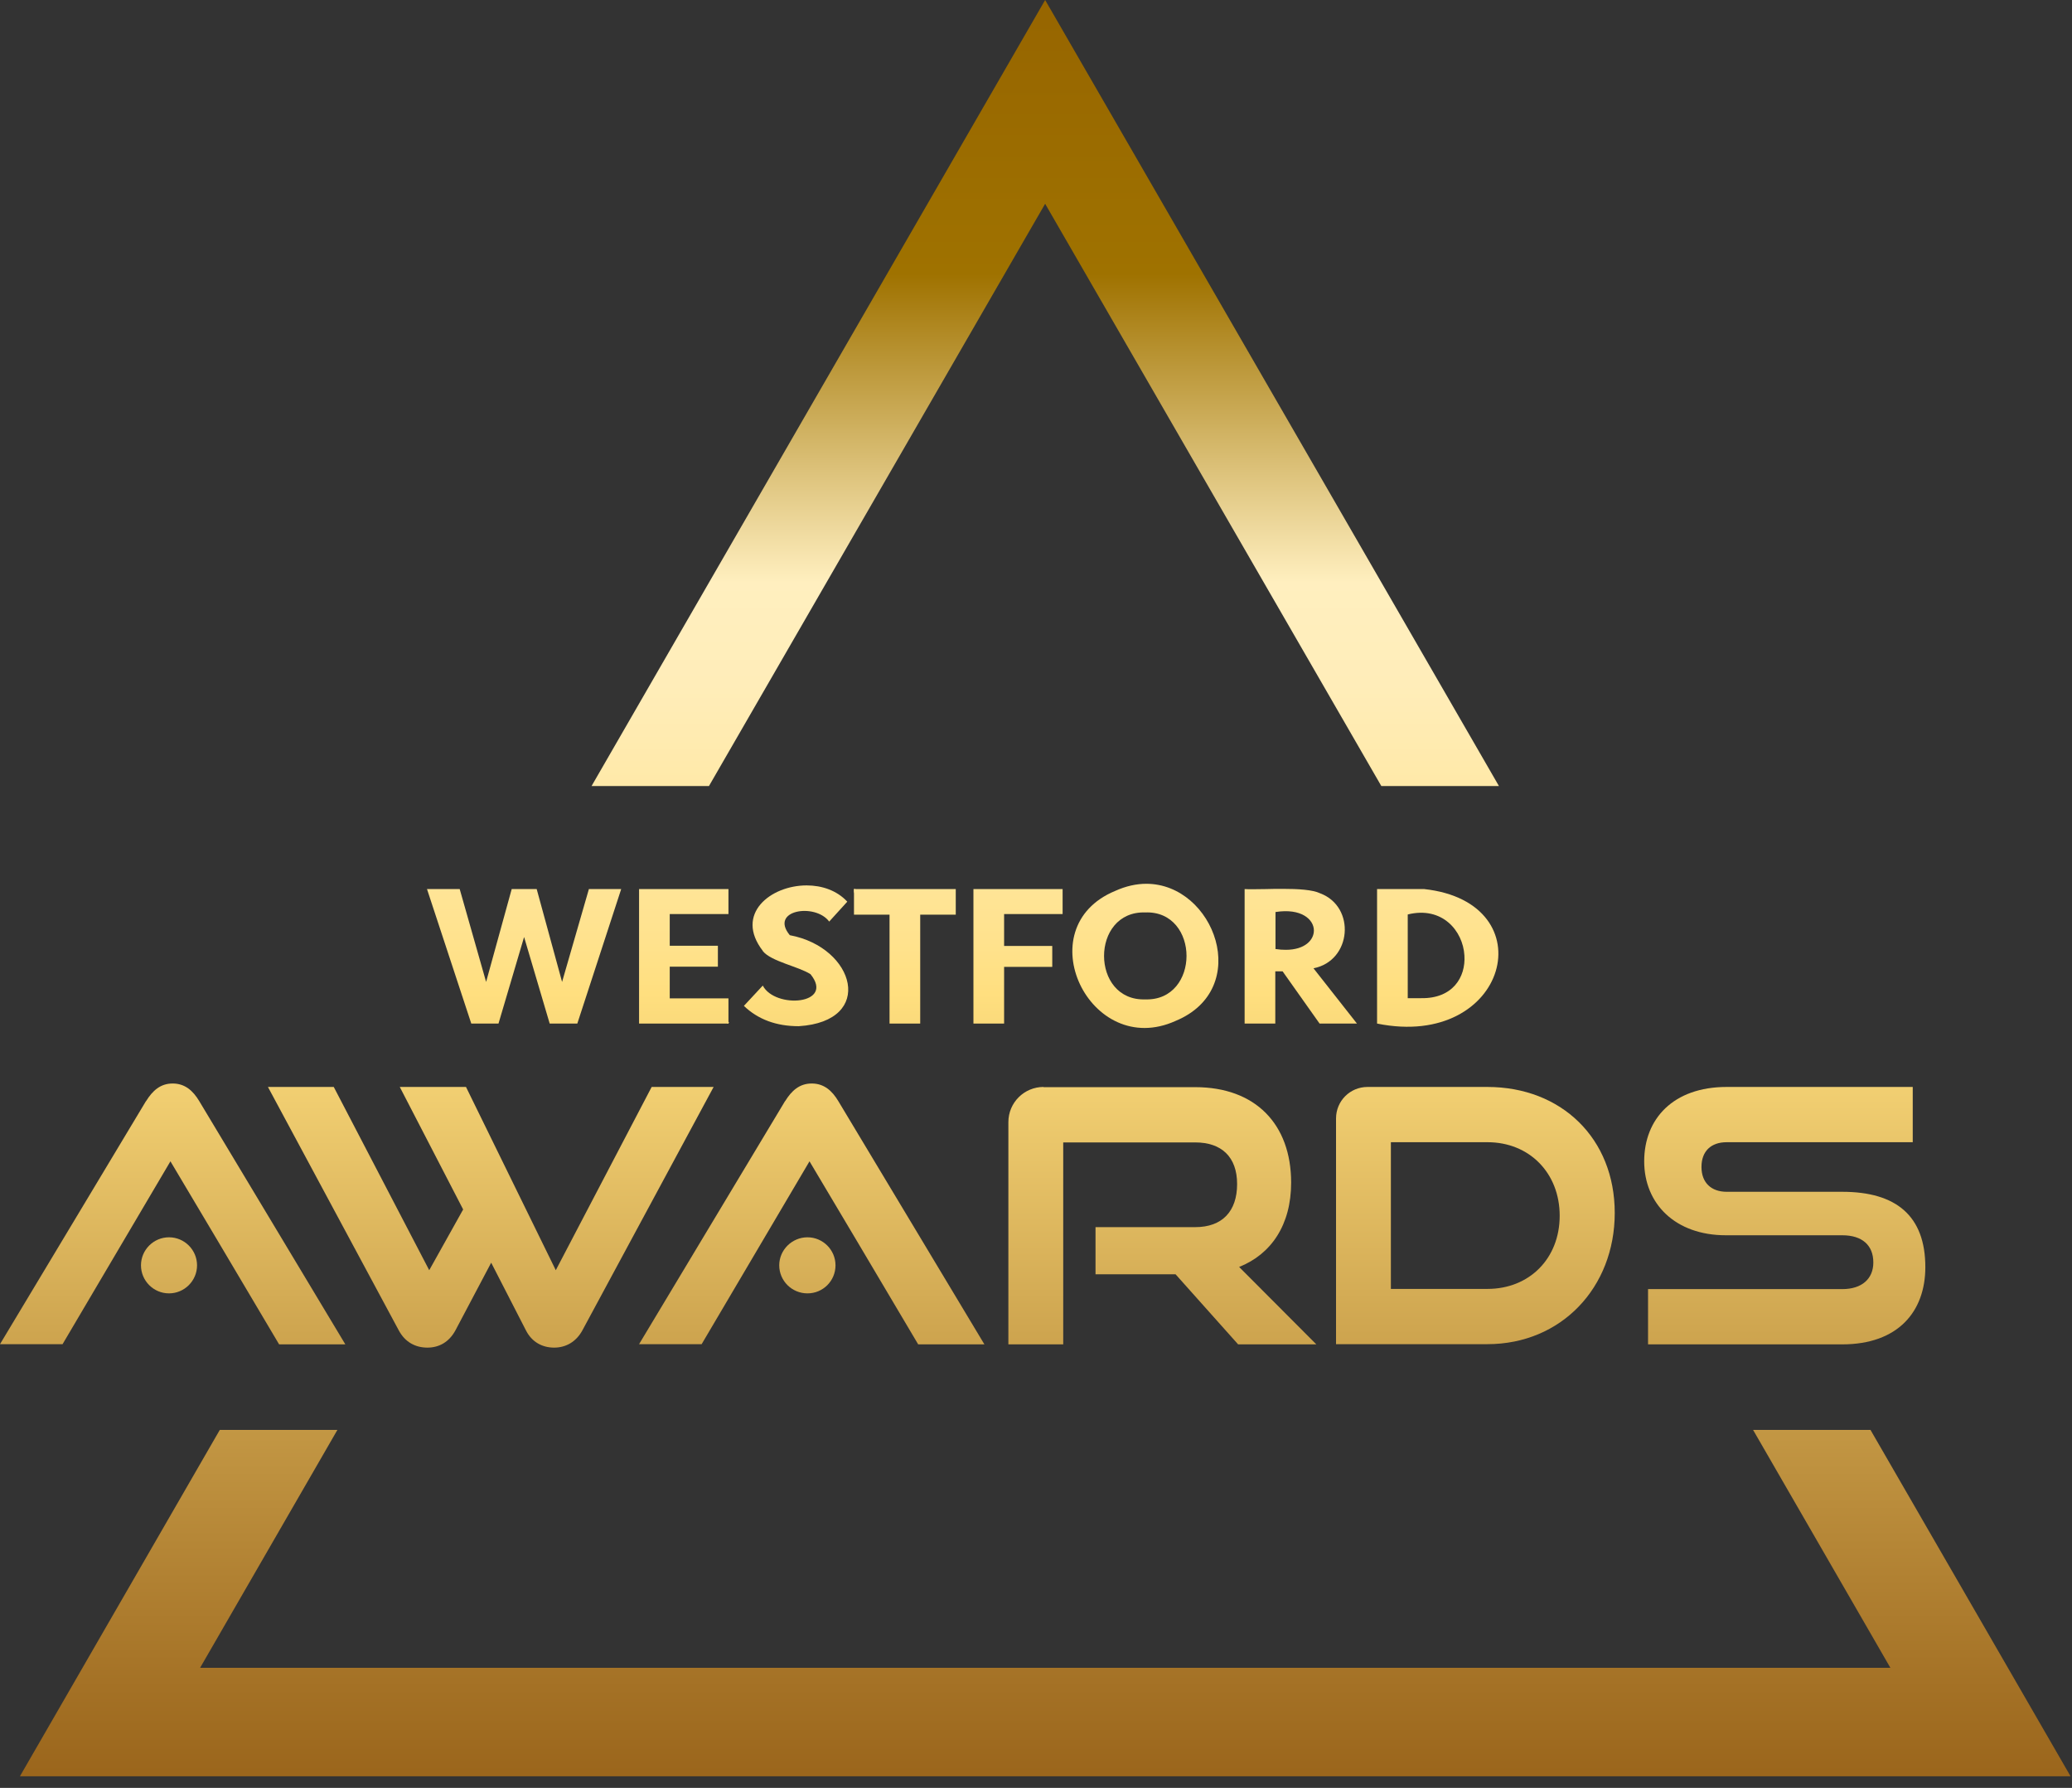<svg xmlns="http://www.w3.org/2000/svg" width="102" height="88" viewBox="0 0 102 88" fill="none"><rect x="0" y="0" width="102" height="88" fill="#333333" stroke="none"/><path d="M28.99 43.76L27.67 48.33L26.42 43.76H25.19L23.93 48.33L22.63 43.76H21.02L23.2 50.38H24.54L25.8 46.12L27.06 50.38H28.42L30.58 43.76H28.99Z" fill="url(#paint0_linear_109_3433)"></path><path d="M35.86 44.99H32.97V46.55H35.34V47.58H32.97V49.14H35.86V50.38H31.46V43.76H35.86V44.99Z" fill="url(#paint1_linear_109_3433)"></path><path d="M35.835 50.286L35.8 50.358L35.854 50.384L35.889 50.312L35.835 50.286Z" fill="url(#paint2_linear_109_3433)"></path><path d="M35.83 50.38L35.86 50.38L35.86 50.3L35.83 50.38Z" fill="url(#paint3_linear_109_3433)"></path><path d="M37.55 46.81C37.95 47.32 39.31 47.57 39.9 47.95C41.11 49.45 38.15 49.67 37.55 48.51L36.62 49.51C37.32 50.18 38.22 50.51 39.32 50.51C43.11 50.27 42.1 46.63 38.88 46.03C37.86 44.79 40.13 44.43 40.82 45.36L41.71 44.38C41.19 43.82 40.45 43.58 39.71 43.58C37.93 43.58 36.15 44.99 37.55 46.8" fill="url(#paint4_linear_109_3433)"></path><path d="M42.04 43.76V43.97L42.11 43.76H42.04Z" fill="url(#paint5_linear_109_3433)"></path><path d="M42.04 43.76V45.02H43.79V50.38H45.3V45.02H47.05V43.76H42.04Z" fill="url(#paint6_linear_109_3433)"></path><path d="M47.92 43.76V50.38H49.43V47.59H51.8V46.56H49.43V44.99H52.31V43.76H47.92Z" fill="url(#paint7_linear_109_3433)"></path><path d="M58.41 47.05C58.41 48.14 57.73 49.23 56.39 49.19C55.03 49.24 54.35 48.15 54.35 47.05C54.35 45.95 55.03 44.87 56.38 44.91C57.73 44.86 58.41 45.96 58.41 47.05ZM54.9 43.85C50.53 45.66 53.65 52.16 57.87 50.25C61.69 48.67 59.78 43.5 56.43 43.5C55.95 43.5 55.43 43.61 54.9 43.85Z" fill="url(#paint8_linear_109_3433)"></path><path d="M62.79 46.7V44.89C64.05 44.69 64.68 45.25 64.68 45.8C64.68 46.27 64.23 46.75 63.3 46.75C63.14 46.75 62.97 46.74 62.78 46.71M62.34 43.76C61.91 43.76 61.52 43.78 61.27 43.76V50.38H62.78V47.81H63.14L64.96 50.38H66.8L64.66 47.66C66.55 47.29 66.75 44.63 64.99 43.97C64.62 43.79 63.89 43.75 63.15 43.75C62.88 43.75 62.6 43.75 62.34 43.76Z" fill="url(#paint9_linear_109_3433)"></path><path d="M69.3 45.01C70.99 44.59 72.02 45.81 72.09 47.03C72.16 48.1 71.51 49.16 69.95 49.13H69.3V45.01ZM67.79 43.76V50.38C74.24 51.69 76.14 44.42 70.11 43.76H67.79Z" fill="url(#paint10_linear_109_3433)"></path><path d="M86.3 70.38L93.06 82.09H9.85L16.61 70.38H10.82L0.98 87.43H101.93L92.08 70.38H86.3ZM29.12 38.69H34.9L51.45 10.03L68 38.69H73.79L51.45 0L29.12 38.69Z" fill="url(#paint11_linear_109_3433)"></path><path d="M7.19 54.19L0 66.16H3.08L8.39 57.16L10.71 61.06L13.74 66.17H17L9.81 54.2C9.5 53.68 9.1 53.33 8.5 53.33C7.9 53.33 7.51 53.68 7.19 54.2" fill="url(#paint12_linear_109_3433)"></path><path d="M32.08 53.5L27.36 62.52L22.94 53.5H19.68L22.8 59.53L21.13 62.52L16.43 53.5H13.19L19.63 65.48C19.94 66.06 20.45 66.33 21.04 66.33C21.6 66.33 22.1 66.07 22.42 65.48L24.18 62.15L25.89 65.48C26.19 66.07 26.71 66.33 27.28 66.33C27.85 66.33 28.36 66.05 28.67 65.48L35.13 53.5H32.08Z" fill="url(#paint13_linear_109_3433)"></path><path d="M38.65 54.19L31.46 66.16H34.54L39.85 57.16L42.17 61.06L45.2 66.17H48.46L41.27 54.2C40.96 53.68 40.56 53.33 39.96 53.33C39.36 53.33 38.97 53.68 38.65 54.2" fill="url(#paint14_linear_109_3433)"></path><path d="M51.37 53.5C50.42 53.5 49.64 54.27 49.64 55.23V66.17H52.34V56.23H58.84C60.13 56.23 60.9 56.94 60.9 58.28C60.9 59.62 60.17 60.4 58.84 60.4H53.93V62.72H57.87L60.95 66.17H64.8L61 62.36C62.58 61.73 63.56 60.29 63.56 58.21C63.56 55.33 61.8 53.51 58.84 53.51H51.37V53.5Z" fill="url(#paint15_linear_109_3433)"></path><path d="M68.47 56.22H73.23C75.28 56.22 76.78 57.73 76.78 59.84C76.78 61.95 75.28 63.44 73.23 63.44H68.47V56.21V56.22ZM67.32 53.5C66.46 53.5 65.77 54.19 65.77 55.05V66.16H73.22C76.86 66.16 79.49 63.37 79.49 59.7C79.49 56.03 76.86 53.5 73.22 53.5H67.32Z" fill="url(#paint16_linear_109_3433)"></path><path d="M85 53.5C82.37 53.5 80.94 55.07 80.94 57.16C80.94 59.25 82.47 60.8 84.96 60.8H90.69C91.67 60.8 92.22 61.29 92.22 62.14C92.22 62.94 91.66 63.45 90.69 63.45H81.13V66.17H90.69C93.44 66.17 94.78 64.55 94.78 62.37C94.78 59.85 93.35 58.66 90.69 58.66H85C84.25 58.66 83.76 58.22 83.76 57.44C83.76 56.66 84.23 56.22 85 56.22H94.16V53.5H85Z" fill="url(#paint17_linear_109_3433)"></path><path d="M6.94 62.28C6.94 63.04 7.56 63.66 8.32 63.66C9.08 63.66 9.7 63.04 9.7 62.28C9.7 61.52 9.08 60.9 8.32 60.9C7.56 60.9 6.94 61.52 6.94 62.28Z" fill="url(#paint18_linear_109_3433)"></path><path d="M38.36 62.28C38.36 63.04 38.98 63.66 39.75 63.66C40.52 63.66 41.13 63.04 41.13 62.28C41.13 61.52 40.51 60.9 39.75 60.9C38.99 60.9 38.36 61.52 38.36 62.28Z" fill="url(#paint19_linear_109_3433)"></path><defs><linearGradient id="paint0_linear_109_3433" x1="51.418" y1="-23.21" x2="51.418" y2="103.304" gradientUnits="userSpaceOnUse"><stop stop-color="#884F00"></stop><stop offset="0.29" stop-color="#9F7200"></stop><stop offset="0.41" stop-color="#FFEFBF"></stop><stop offset="0.45" stop-color="#FFEDB9"></stop><stop offset="0.49" stop-color="#FFE9A8"></stop><stop offset="0.55" stop-color="#FFE28D"></stop><stop offset="0.57" stop-color="#FFDF7F"></stop><stop offset="0.7" stop-color="#CFA650"></stop><stop offset="0.84" stop-color="#A47125"></stop><stop offset="0.94" stop-color="#89500A"></stop><stop offset="1" stop-color="#7F4400"></stop></linearGradient><linearGradient id="paint1_linear_109_3433" x1="51.418" y1="-23.21" x2="51.418" y2="103.304" gradientUnits="userSpaceOnUse"><stop stop-color="#884F00"></stop><stop offset="0.29" stop-color="#9F7200"></stop><stop offset="0.41" stop-color="#FFEFBF"></stop><stop offset="0.45" stop-color="#FFEDB9"></stop><stop offset="0.49" stop-color="#FFE9A8"></stop><stop offset="0.55" stop-color="#FFE28D"></stop><stop offset="0.57" stop-color="#FFDF7F"></stop><stop offset="0.7" stop-color="#CFA650"></stop><stop offset="0.84" stop-color="#A47125"></stop><stop offset="0.94" stop-color="#89500A"></stop><stop offset="1" stop-color="#7F4400"></stop></linearGradient><linearGradient id="paint2_linear_109_3433" x1="51.418" y1="-23.21" x2="51.418" y2="103.304" gradientUnits="userSpaceOnUse"><stop stop-color="#884F00"></stop><stop offset="0.29" stop-color="#9F7200"></stop><stop offset="0.41" stop-color="#FFEFBF"></stop><stop offset="0.45" stop-color="#FFEDB9"></stop><stop offset="0.49" stop-color="#FFE9A8"></stop><stop offset="0.55" stop-color="#FFE28D"></stop><stop offset="0.57" stop-color="#FFDF7F"></stop><stop offset="0.7" stop-color="#CFA650"></stop><stop offset="0.84" stop-color="#A47125"></stop><stop offset="0.94" stop-color="#89500A"></stop><stop offset="1" stop-color="#7F4400"></stop></linearGradient><linearGradient id="paint3_linear_109_3433" x1="51.418" y1="-23.21" x2="51.418" y2="103.304" gradientUnits="userSpaceOnUse"><stop stop-color="#884F00"></stop><stop offset="0.29" stop-color="#9F7200"></stop><stop offset="0.41" stop-color="#FFEFBF"></stop><stop offset="0.45" stop-color="#FFEDB9"></stop><stop offset="0.49" stop-color="#FFE9A8"></stop><stop offset="0.55" stop-color="#FFE28D"></stop><stop offset="0.57" stop-color="#FFDF7F"></stop><stop offset="0.7" stop-color="#CFA650"></stop><stop offset="0.84" stop-color="#A47125"></stop><stop offset="0.94" stop-color="#89500A"></stop><stop offset="1" stop-color="#7F4400"></stop></linearGradient><linearGradient id="paint4_linear_109_3433" x1="51.418" y1="-23.21" x2="51.418" y2="103.304" gradientUnits="userSpaceOnUse"><stop stop-color="#884F00"></stop><stop offset="0.29" stop-color="#9F7200"></stop><stop offset="0.41" stop-color="#FFEFBF"></stop><stop offset="0.45" stop-color="#FFEDB9"></stop><stop offset="0.49" stop-color="#FFE9A8"></stop><stop offset="0.55" stop-color="#FFE28D"></stop><stop offset="0.57" stop-color="#FFDF7F"></stop><stop offset="0.7" stop-color="#CFA650"></stop><stop offset="0.84" stop-color="#A47125"></stop><stop offset="0.94" stop-color="#89500A"></stop><stop offset="1" stop-color="#7F4400"></stop></linearGradient><linearGradient id="paint5_linear_109_3433" x1="51.418" y1="-23.21" x2="51.418" y2="103.304" gradientUnits="userSpaceOnUse"><stop stop-color="#884F00"></stop><stop offset="0.29" stop-color="#9F7200"></stop><stop offset="0.41" stop-color="#FFEFBF"></stop><stop offset="0.45" stop-color="#FFEDB9"></stop><stop offset="0.49" stop-color="#FFE9A8"></stop><stop offset="0.55" stop-color="#FFE28D"></stop><stop offset="0.57" stop-color="#FFDF7F"></stop><stop offset="0.7" stop-color="#CFA650"></stop><stop offset="0.84" stop-color="#A47125"></stop><stop offset="0.94" stop-color="#89500A"></stop><stop offset="1" stop-color="#7F4400"></stop></linearGradient><linearGradient id="paint6_linear_109_3433" x1="51.418" y1="-23.21" x2="51.418" y2="103.304" gradientUnits="userSpaceOnUse"><stop stop-color="#884F00"></stop><stop offset="0.29" stop-color="#9F7200"></stop><stop offset="0.41" stop-color="#FFEFBF"></stop><stop offset="0.45" stop-color="#FFEDB9"></stop><stop offset="0.49" stop-color="#FFE9A8"></stop><stop offset="0.55" stop-color="#FFE28D"></stop><stop offset="0.57" stop-color="#FFDF7F"></stop><stop offset="0.7" stop-color="#CFA650"></stop><stop offset="0.84" stop-color="#A47125"></stop><stop offset="0.94" stop-color="#89500A"></stop><stop offset="1" stop-color="#7F4400"></stop></linearGradient><linearGradient id="paint7_linear_109_3433" x1="51.418" y1="-23.21" x2="51.418" y2="103.304" gradientUnits="userSpaceOnUse"><stop stop-color="#884F00"></stop><stop offset="0.29" stop-color="#9F7200"></stop><stop offset="0.41" stop-color="#FFEFBF"></stop><stop offset="0.45" stop-color="#FFEDB9"></stop><stop offset="0.49" stop-color="#FFE9A8"></stop><stop offset="0.55" stop-color="#FFE28D"></stop><stop offset="0.57" stop-color="#FFDF7F"></stop><stop offset="0.7" stop-color="#CFA650"></stop><stop offset="0.84" stop-color="#A47125"></stop><stop offset="0.94" stop-color="#89500A"></stop><stop offset="1" stop-color="#7F4400"></stop></linearGradient><linearGradient id="paint8_linear_109_3433" x1="51.418" y1="-23.21" x2="51.418" y2="103.304" gradientUnits="userSpaceOnUse"><stop stop-color="#884F00"></stop><stop offset="0.29" stop-color="#9F7200"></stop><stop offset="0.41" stop-color="#FFEFBF"></stop><stop offset="0.45" stop-color="#FFEDB9"></stop><stop offset="0.49" stop-color="#FFE9A8"></stop><stop offset="0.55" stop-color="#FFE28D"></stop><stop offset="0.57" stop-color="#FFDF7F"></stop><stop offset="0.7" stop-color="#CFA650"></stop><stop offset="0.84" stop-color="#A47125"></stop><stop offset="0.94" stop-color="#89500A"></stop><stop offset="1" stop-color="#7F4400"></stop></linearGradient><linearGradient id="paint9_linear_109_3433" x1="51.418" y1="-23.21" x2="51.418" y2="103.304" gradientUnits="userSpaceOnUse"><stop stop-color="#884F00"></stop><stop offset="0.29" stop-color="#9F7200"></stop><stop offset="0.41" stop-color="#FFEFBF"></stop><stop offset="0.45" stop-color="#FFEDB9"></stop><stop offset="0.49" stop-color="#FFE9A8"></stop><stop offset="0.55" stop-color="#FFE28D"></stop><stop offset="0.57" stop-color="#FFDF7F"></stop><stop offset="0.7" stop-color="#CFA650"></stop><stop offset="0.84" stop-color="#A47125"></stop><stop offset="0.94" stop-color="#89500A"></stop><stop offset="1" stop-color="#7F4400"></stop></linearGradient><linearGradient id="paint10_linear_109_3433" x1="51.418" y1="-23.21" x2="51.418" y2="103.304" gradientUnits="userSpaceOnUse"><stop stop-color="#884F00"></stop><stop offset="0.29" stop-color="#9F7200"></stop><stop offset="0.41" stop-color="#FFEFBF"></stop><stop offset="0.45" stop-color="#FFEDB9"></stop><stop offset="0.49" stop-color="#FFE9A8"></stop><stop offset="0.55" stop-color="#FFE28D"></stop><stop offset="0.57" stop-color="#FFDF7F"></stop><stop offset="0.7" stop-color="#CFA650"></stop><stop offset="0.84" stop-color="#A47125"></stop><stop offset="0.94" stop-color="#89500A"></stop><stop offset="1" stop-color="#7F4400"></stop></linearGradient><linearGradient id="paint11_linear_109_3433" x1="51.418" y1="-23.21" x2="51.418" y2="103.304" gradientUnits="userSpaceOnUse"><stop stop-color="#884F00"></stop><stop offset="0.29" stop-color="#9F7200"></stop><stop offset="0.41" stop-color="#FFEFBF"></stop><stop offset="0.45" stop-color="#FFEDB9"></stop><stop offset="0.49" stop-color="#FFE9A8"></stop><stop offset="0.55" stop-color="#FFE28D"></stop><stop offset="0.57" stop-color="#FFDF7F"></stop><stop offset="0.7" stop-color="#CFA650"></stop><stop offset="0.84" stop-color="#A47125"></stop><stop offset="0.94" stop-color="#89500A"></stop><stop offset="1" stop-color="#7F4400"></stop></linearGradient><linearGradient id="paint12_linear_109_3433" x1="51.418" y1="-23.21" x2="51.418" y2="103.304" gradientUnits="userSpaceOnUse"><stop stop-color="#884F00"></stop><stop offset="0.29" stop-color="#9F7200"></stop><stop offset="0.41" stop-color="#FFEFBF"></stop><stop offset="0.45" stop-color="#FFEDB9"></stop><stop offset="0.49" stop-color="#FFE9A8"></stop><stop offset="0.55" stop-color="#FFE28D"></stop><stop offset="0.57" stop-color="#FFDF7F"></stop><stop offset="0.7" stop-color="#CFA650"></stop><stop offset="0.84" stop-color="#A47125"></stop><stop offset="0.94" stop-color="#89500A"></stop><stop offset="1" stop-color="#7F4400"></stop></linearGradient><linearGradient id="paint13_linear_109_3433" x1="51.418" y1="-23.21" x2="51.418" y2="103.304" gradientUnits="userSpaceOnUse"><stop stop-color="#884F00"></stop><stop offset="0.29" stop-color="#9F7200"></stop><stop offset="0.41" stop-color="#FFEFBF"></stop><stop offset="0.45" stop-color="#FFEDB9"></stop><stop offset="0.49" stop-color="#FFE9A8"></stop><stop offset="0.55" stop-color="#FFE28D"></stop><stop offset="0.57" stop-color="#FFDF7F"></stop><stop offset="0.7" stop-color="#CFA650"></stop><stop offset="0.84" stop-color="#A47125"></stop><stop offset="0.94" stop-color="#89500A"></stop><stop offset="1" stop-color="#7F4400"></stop></linearGradient><linearGradient id="paint14_linear_109_3433" x1="51.418" y1="-23.21" x2="51.418" y2="103.304" gradientUnits="userSpaceOnUse"><stop stop-color="#884F00"></stop><stop offset="0.29" stop-color="#9F7200"></stop><stop offset="0.41" stop-color="#FFEFBF"></stop><stop offset="0.45" stop-color="#FFEDB9"></stop><stop offset="0.49" stop-color="#FFE9A8"></stop><stop offset="0.55" stop-color="#FFE28D"></stop><stop offset="0.57" stop-color="#FFDF7F"></stop><stop offset="0.7" stop-color="#CFA650"></stop><stop offset="0.84" stop-color="#A47125"></stop><stop offset="0.94" stop-color="#89500A"></stop><stop offset="1" stop-color="#7F4400"></stop></linearGradient><linearGradient id="paint15_linear_109_3433" x1="51.418" y1="-23.21" x2="51.418" y2="103.304" gradientUnits="userSpaceOnUse"><stop stop-color="#884F00"></stop><stop offset="0.29" stop-color="#9F7200"></stop><stop offset="0.41" stop-color="#FFEFBF"></stop><stop offset="0.45" stop-color="#FFEDB9"></stop><stop offset="0.49" stop-color="#FFE9A8"></stop><stop offset="0.55" stop-color="#FFE28D"></stop><stop offset="0.57" stop-color="#FFDF7F"></stop><stop offset="0.7" stop-color="#CFA650"></stop><stop offset="0.84" stop-color="#A47125"></stop><stop offset="0.94" stop-color="#89500A"></stop><stop offset="1" stop-color="#7F4400"></stop></linearGradient><linearGradient id="paint16_linear_109_3433" x1="51.418" y1="-23.21" x2="51.418" y2="103.304" gradientUnits="userSpaceOnUse"><stop stop-color="#884F00"></stop><stop offset="0.29" stop-color="#9F7200"></stop><stop offset="0.41" stop-color="#FFEFBF"></stop><stop offset="0.45" stop-color="#FFEDB9"></stop><stop offset="0.49" stop-color="#FFE9A8"></stop><stop offset="0.55" stop-color="#FFE28D"></stop><stop offset="0.57" stop-color="#FFDF7F"></stop><stop offset="0.7" stop-color="#CFA650"></stop><stop offset="0.84" stop-color="#A47125"></stop><stop offset="0.94" stop-color="#89500A"></stop><stop offset="1" stop-color="#7F4400"></stop></linearGradient><linearGradient id="paint17_linear_109_3433" x1="51.418" y1="-23.21" x2="51.418" y2="103.304" gradientUnits="userSpaceOnUse"><stop stop-color="#884F00"></stop><stop offset="0.29" stop-color="#9F7200"></stop><stop offset="0.41" stop-color="#FFEFBF"></stop><stop offset="0.45" stop-color="#FFEDB9"></stop><stop offset="0.49" stop-color="#FFE9A8"></stop><stop offset="0.55" stop-color="#FFE28D"></stop><stop offset="0.57" stop-color="#FFDF7F"></stop><stop offset="0.7" stop-color="#CFA650"></stop><stop offset="0.84" stop-color="#A47125"></stop><stop offset="0.94" stop-color="#89500A"></stop><stop offset="1" stop-color="#7F4400"></stop></linearGradient><linearGradient id="paint18_linear_109_3433" x1="51.418" y1="-23.21" x2="51.418" y2="103.304" gradientUnits="userSpaceOnUse"><stop stop-color="#884F00"></stop><stop offset="0.29" stop-color="#9F7200"></stop><stop offset="0.41" stop-color="#FFEFBF"></stop><stop offset="0.45" stop-color="#FFEDB9"></stop><stop offset="0.49" stop-color="#FFE9A8"></stop><stop offset="0.55" stop-color="#FFE28D"></stop><stop offset="0.57" stop-color="#FFDF7F"></stop><stop offset="0.7" stop-color="#CFA650"></stop><stop offset="0.84" stop-color="#A47125"></stop><stop offset="0.94" stop-color="#89500A"></stop><stop offset="1" stop-color="#7F4400"></stop></linearGradient><linearGradient id="paint19_linear_109_3433" x1="51.418" y1="-23.21" x2="51.418" y2="103.304" gradientUnits="userSpaceOnUse"><stop stop-color="#884F00"></stop><stop offset="0.29" stop-color="#9F7200"></stop><stop offset="0.41" stop-color="#FFEFBF"></stop><stop offset="0.45" stop-color="#FFEDB9"></stop><stop offset="0.49" stop-color="#FFE9A8"></stop><stop offset="0.55" stop-color="#FFE28D"></stop><stop offset="0.57" stop-color="#FFDF7F"></stop><stop offset="0.7" stop-color="#CFA650"></stop><stop offset="0.84" stop-color="#A47125"></stop><stop offset="0.94" stop-color="#89500A"></stop><stop offset="1" stop-color="#7F4400"></stop></linearGradient></defs></svg>
